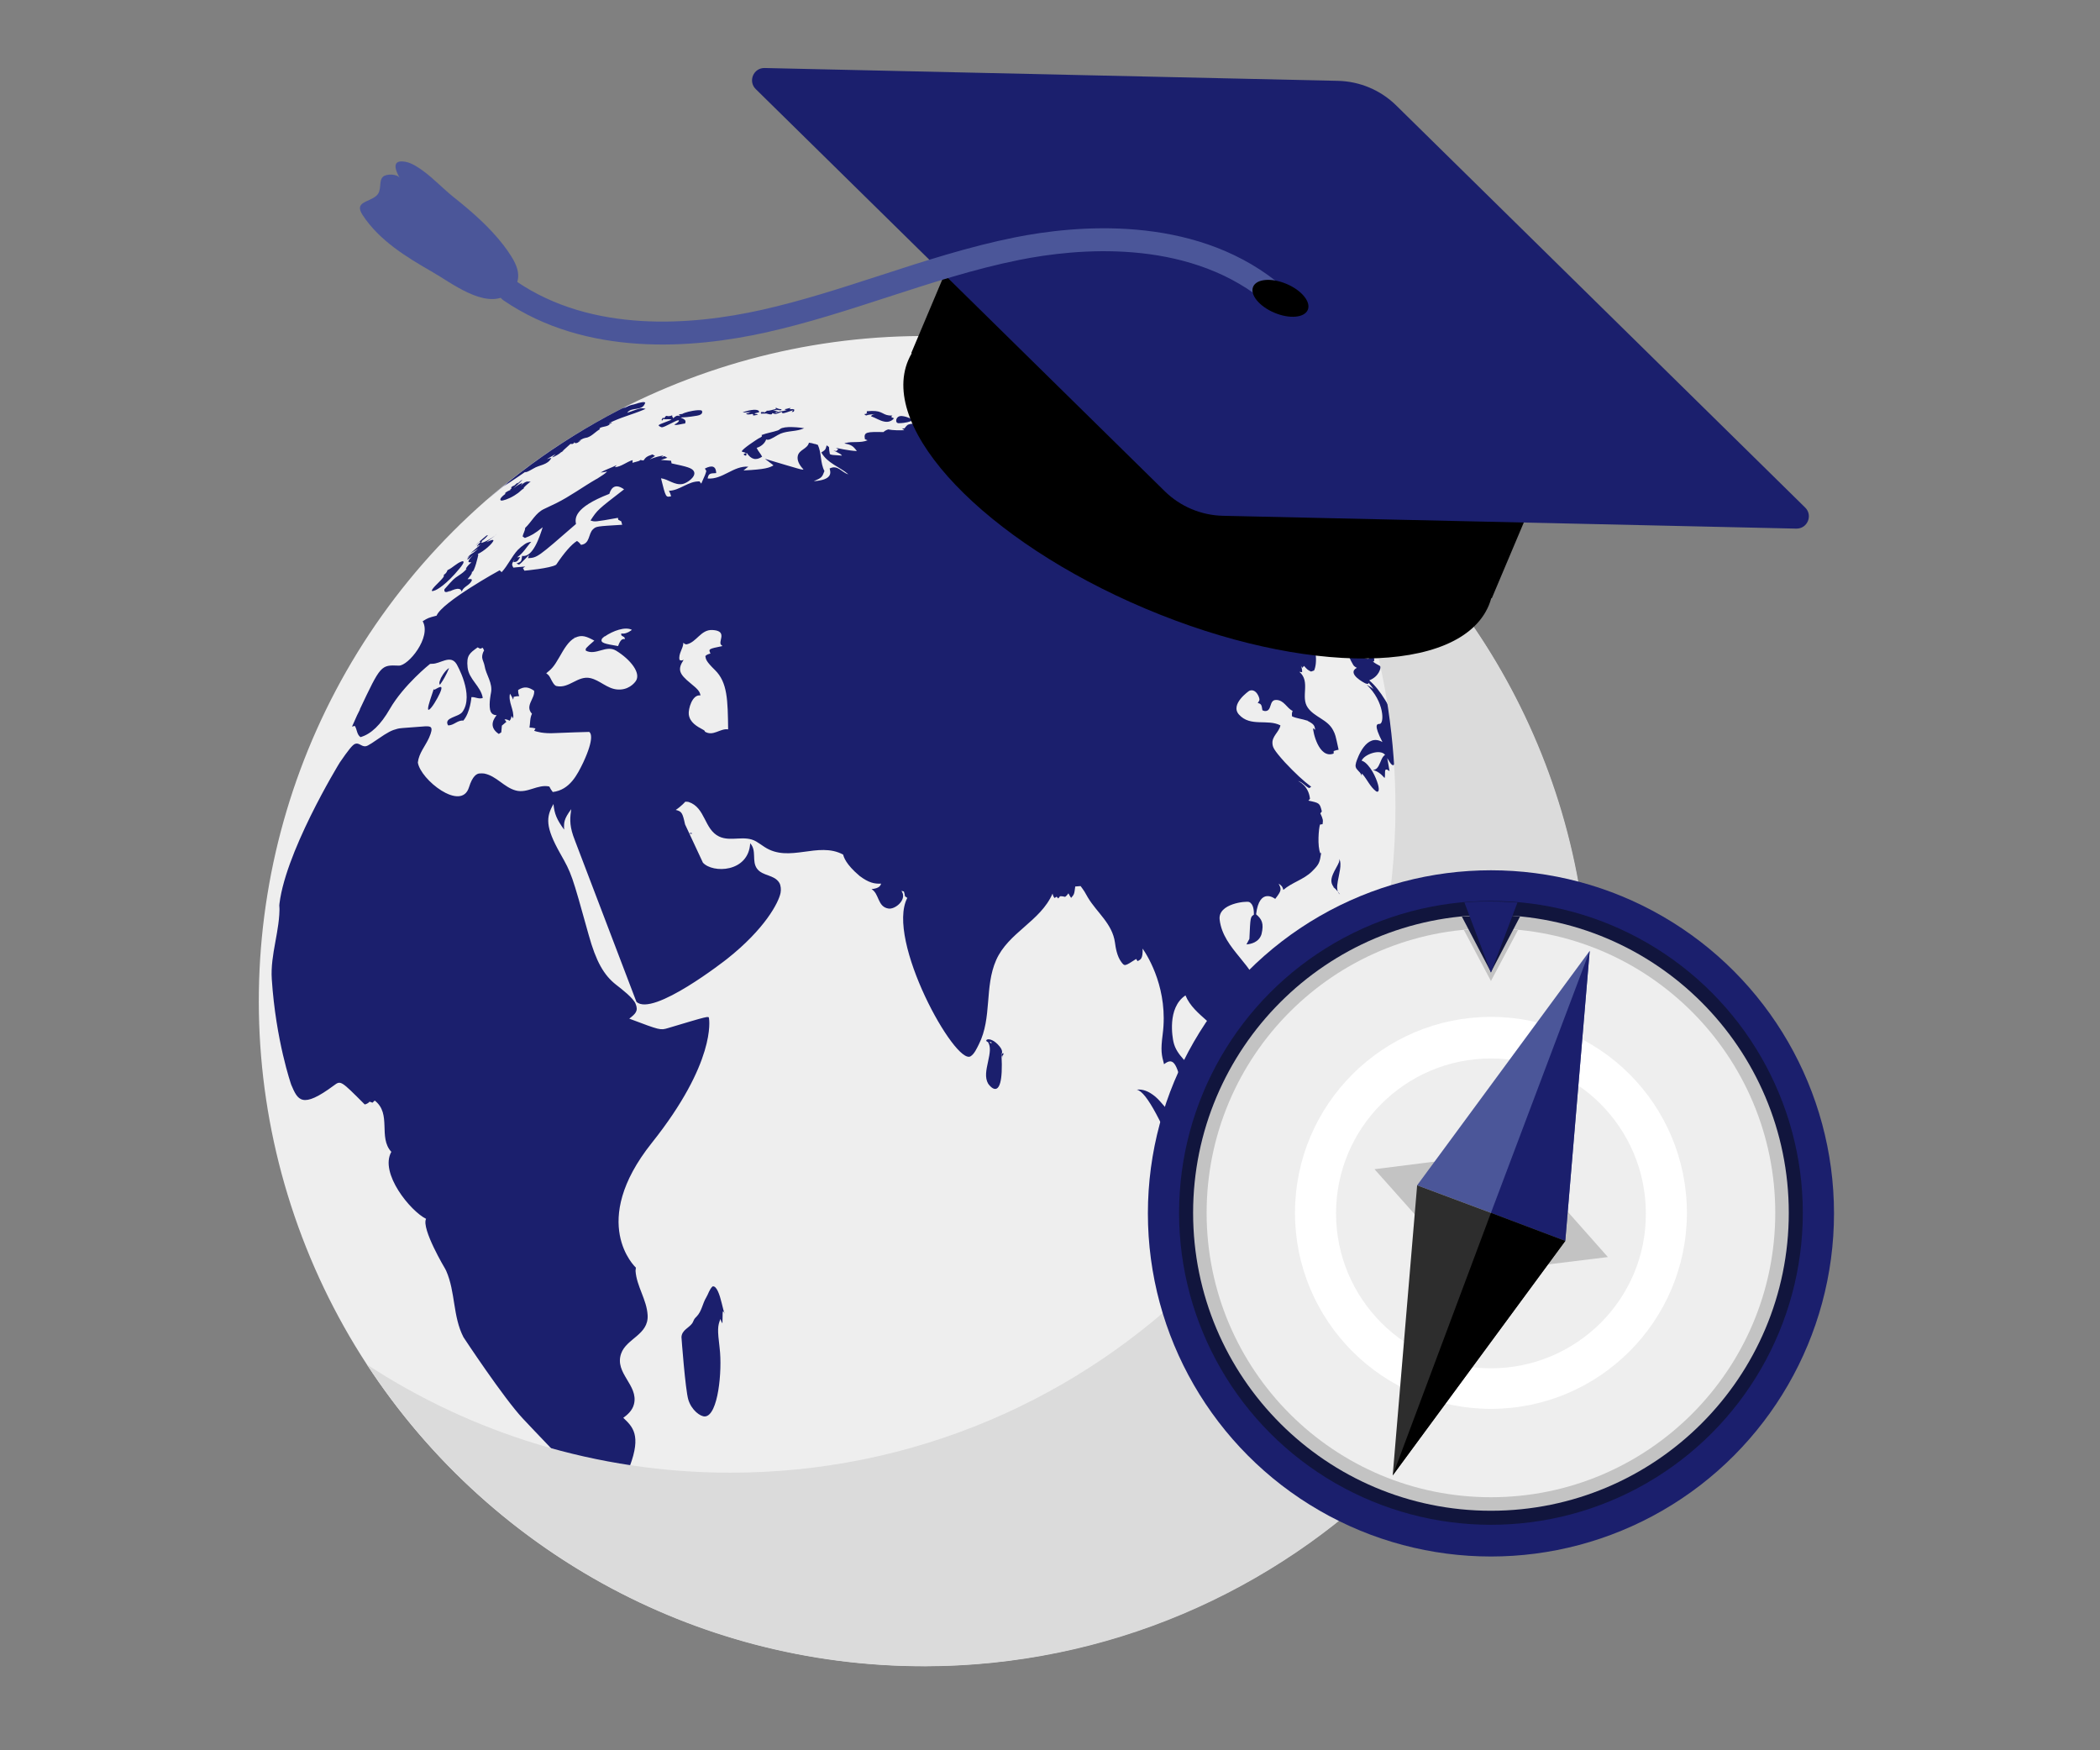 <?xml version="1.0" encoding="utf-8"?>
<!-- Generator: Adobe Illustrator 28.2.0, SVG Export Plug-In . SVG Version: 6.00 Build 0)  -->
<svg version="1.1" id="Layer_1" xmlns="http://www.w3.org/2000/svg" xmlns:xlink="http://www.w3.org/1999/xlink" x="0px" y="0px"
	 viewBox="0 0 300 250" style="enable-background:new 0 0 300 250;" xml:space="preserve">
<rect x="0" y="0" width="300" height="250" fill="#808080" stroke="none"/>
<style type="text/css">
	.st0{fill:#EEEEEE;}
	.st1{fill:#1B1F6D;}
	.st2{fill:#DBDBDB;}
	.st3{fill:#11153D;}
	.st4{fill:#C3C3C3;}
	.st5{fill:#FFFFFF;}
	.st6{fill:#4B5699;}
	.st7{fill:#2D2D2D;}
</style>
<ellipse transform="matrix(0.16 -0.987 0.987 0.16 -30.298 250.39)" class="st0" cx="132" cy="143" rx="94.999" ry="95"/>
<path class="st1" d="M191.818,92.303c0.968,0.525,1.884,1.144,2.894,1.589c1.089,0.48,0.928,0.021,0.841-0.225
	c0.075,0.102,0.151,0.204,0.225,0.307c0.027-0.179,0.048-0.321,0.347-0.406l-0.021-0.054c-0.107-0.629-0.107-0.629,0.335-1.146
	c-0.07,0.404,0.066,0.813-0.031,1.216c-0.056,0.011-0.129,0.033-0.183,0.053c-0.005-0.002-0.012-0.005-0.018-0.007
	c0.14,0.586,0.125,0.645,0.073,0.838c-0.05,0.008-0.123-0.006-0.167-0.031c-0.006-0.005-0.012-0.011-0.017-0.016
	c0.297,0.388,0.79,0.49,1.148,0.789c-0.021,0.229-0.204,1.403-1.641,1.97c1.69,1.42,2.932,3.831,4.65,7.167
	c-0.123-0.255-0.123-0.255-0.143-0.358c0.016,0.018,1.585,2.24,1.574,3.442c-0.019,0.017-0.044,0.04-0.062,0.057
	c-0.515-0.298-0.446-0.957-0.828-1.338c-0.018,0.028-0.044,0.064-0.063,0.091c0.048,0.198,0.172,0.368,0.196,0.574
	c-0.149-0.137-0.149-0.137-0.262-0.133c0.015,0.329,0.263,0.626,0.138,0.975c-0.171-0.04-0.579-0.374-0.369-0.645
	c-0.044-0.039-0.114-0.081-0.168-0.104c-0.089,0.118-0.153,0.203,0.097,0.808c-0.18-0.05-0.25-0.057-0.502-0.048
	c-0.003,0-0.007,0-0.01,0c-0.003,0-0.008,0-0.011,0c-0.004,0-0.007,0-0.011,0c-0.004,0-0.008,0-0.011,0c-0.003,0-0.007,0-0.011,0
	c-0.004,0-0.007,0-0.011,0c-0.003,0-0.007,0-0.011,0c-0.003,0-0.007,0-0.01,0c-0.289-0.005-0.333-0.019-0.518-0.093
	c0.032,0.166,0.13,0.671,0.011,1.335c-0.001,0.002-0.001,0.005-0.001,0.007c-0.167,0.755-0.572,0.181-0.705-0.007
	c-0.136-0.2-0.21-0.325-0.39-0.626c0.039,0.208,0.078,0.417,0.117,0.626c0.008,0.046,0.02,0.107,0.028,0.154
	c0.065,0.359,0.127,0.72,0.186,1.08c-0.34-0.252-0.495-0.293-0.59-0.161c-0.061,0.084-0.058,0.341-0.058,0.464
	c0.003,0.417-0.008,0.501-0.057,0.68c-0.55-0.641-1.037-0.976-1.679-1.155c0.532-0.03,0.754-0.352,1.051-1.062
	c0.263-0.638,0.37-0.869,0.694-1.099c-0.736-0.906-3.017-0.025-3.346,0.836c0.214,0.073,0.27,0.103,0.494,0.263
	c1.107,0.914,1.771,2.718,1.905,3.4c0.184,0.942-0.229,0.799-0.341,0.713c-0.857-0.657-1.259-1.673-1.945-2.466
	c-0.04-0.047-0.04-0.047-0.069-0.048c-0.022,0.04-0.03,0.055-0.046,0.284c-0.1-0.273-0.157-0.371-0.491-0.71
	c-0.391-0.397-0.45-0.628-0.303-1.174c0.227-0.72,1.472-4.242,3.767-2.919c-1.328-2.575-0.749-2.586-0.404-2.592
	c0.689-0.013,0.699-3.189-1.852-5.602c0.319,0.224,0.696,0.36,0.982,0.634c-0.159-0.244-0.159-0.244-0.7-0.919
	c0.003,0.008,0.006,0.016-0.006,0.088c-0.077,0.078-0.133,0.133-0.486-0.002c-0.031-0.012-2.738-1.378-1.185-2.216
	c-0.18-0.071-0.41-0.225-0.513-0.389c-0.471-0.753-0.746-1.607-1.211-2.364C192.025,92.53,191.907,92.4,191.818,92.303z
	 M94.554,61.038c0.272-0.043,0.571-0.189,1.283-0.55c0.871-0.441,0.989-0.487,1.148-0.449c0.036,0.076-0.002,0.256-0.654,0.614
	c0.137,0.075,0.333,0.064,0.869-0.048c0.412-0.087,0.458-0.092,0.671-0.114c0.076-0.265,0.094-0.328-0.015-0.478
	c-0.154-0.209-0.417-0.241-0.615-0.379c0.381-0.016,1.091-0.045,2.348-0.26c0.999-0.169,0.682-0.709,0.675-0.714
	c-0.118-0.083-0.394-0.076-0.543-0.072c-1.016,0.067-1.944,0.363-2.215,0.506c-0.002,0.01-0.006,0.024-0.009,0.035
	c-0.142,0.018-0.287,0.009-0.425,0.05c-0.064,0.019-0.066,0.111-0.14,0.116c0.075,0.029,0.12,0.046,0.289,0.055
	c-0.064,0.025-0.128,0.052-0.191,0.081c-0.264-0.128-0.513-0.037-0.859,0.315c-0.018-0.153-0.248-0.273-0.115-0.443
	c-0.119,0.055-0.479,0.22-0.774,0.103c-0.038-0.015-0.096-0.002-0.133,0.013c-0.153,0.093-0.196,0.297-0.369,0.371
	c0.029-0.088,0.029-0.088,0.008-0.137c-0.128-0.004-0.309,0.289-0.26,0.363c0.077,0.116,0.138-0.002,0.224-0.165
	c0.386,0.115,0.797-0.064,1.179,0.1c-1.768,0.68-1.768,0.68-1.844,0.805C94.143,60.925,94.55,61.038,94.554,61.038z M71.926,69.496
	c0.565-0.352,3.137-2.113,3.16-2.129c-0.026,0.027-0.061,0.062-0.087,0.09c0.285-0.041,0.353-0.05,1.212-0.537h0.001
	c0.835-0.531,2.019-0.47,2.557-1.506c-0.231,0.016-0.439,0.118-0.659,0.176c0.424-0.246,0.841-0.503,1.274-0.732
	c-0.165,0.17-0.352,0.315-0.526,0.473c0.339-0.046,1.189-0.603,1.257-0.684c-0.081,0.034-0.185,0.086-0.261,0.131
	c0.257-0.154,0.524-0.294,0.771-0.465c-0.079,0.044-0.184,0.1-0.264,0.14c0.018-0.043,0.018-0.043,1.138-1.053
	c0.124,0.029,0.416,0.097,0.568-0.25c0.011,0.037,0.025,0.084,0.035,0.121c0.406,0.127,0.612-0.256,0.926-0.363
	c-0.177,0.011-0.177,0.011-0.458,0.157c0.719-0.453,0.753-0.459,1.33-0.573c0.732-0.24,1.199-0.888,1.872-1.221
	c-0.038,0.008-0.086,0.018-0.124,0.026c0.004-0.043,0.01-0.1,0.014-0.142c0.447-0.27,1.032-0.171,1.442-0.54
	c-0.036-0.002-0.084-0.005-0.121-0.008c0.15-0.084,0.329-0.117,0.456-0.243c-0.103-0.001-0.103-0.001-0.495,0.115
	c1.568-0.825,3.296-1.237,4.92-1.919c0.109-0.046,0.254-0.111,0.364-0.159c-0.611-0.163-0.611-0.163-2.629,0.562
	c0.611-0.93,2.213-0.123,2.583-1.475c-0.087-0.029-0.209-0.062-0.301-0.058c-0.446,0.057-1.037,0.226-1.292,0.327
	c-0.032,0.015-0.063,0.032-0.096,0.047l0.049-0.02l-0.019,0.008l-0.072,0.032c-0.008,0.004-0.016,0.008-0.023,0.012l0.021-0.012
	l0.004-0.004l0.01-0.004c0.035-0.018,0.081-0.042,0.116-0.06c-0.696,0.165-0.696,0.165-1.436,0.566
	c0.116-0.101,0.116-0.101,0.393-0.27c-0.189,0.072-0.362,0.177-0.547,0.255c0.035-0.02,0.081-0.046,0.116-0.067
	c-0.091,0.041-0.213,0.097-0.305,0.141c0.093-0.05,0.218-0.116,0.311-0.164c-0.221,0.106-0.494,0.246-0.766,0.387
	c-4.357,2.258-8.518,4.844-12.448,7.725c-2.214,1.623-4.351,3.343-6.413,5.148c0.931-0.799,2.689-2.279,3.218-2.613
	C72.461,69.097,72.184,69.284,71.926,69.496z M191.893,91.271c-0.27-0.411-0.522-0.684-1.777-1.815
	c-1.128-1.017-1.344-1.246-1.442-1.529c0.011-0.024,0.027-0.056,0.038-0.08c0.167-0.035,0.259-0.054,0.871,0.143
	c-0.162-0.454-0.312-0.772-1.04-1.363c-1.09-0.885-2.47-1.271-3.594-2.098c-1.156-0.851-2.028-2.015-3.173-2.879
	c-0.372-0.28-0.915-0.612-1.394-0.599c-0.124,0.013-0.154,0.021-0.271,0.061c0.349,0.412,0.905,0.571,1.235,1.007
	c0.001,0.002,0.002,0.004,0.004,0.006c1.746,1.116,5.587,5.154,7.432,7.095c1.602,1.684,2,2.079,2.362,2.35
	c-0.31-0.404-0.466-0.664-0.67-1.109c0.129,0.034,0.129,0.034,0.551,0.326C191.439,91.074,191.797,91.322,191.893,91.271z
	 M106.242,64.897c0.024,0.062,0.046,0.116,0.292,0.191c0.046-0.044,0.106-0.104,0.14-0.158c-0.022-0.037-0.059-0.082-0.089-0.113
	c0.017-0.045,0.062-0.096,0.095-0.131c0.616,0.95,1.335,1.127,2.196,0.542c-0.219-0.446-0.589-0.799-0.783-1.261
	c0.62-0.164,1.19-0.668,1.355-1.199c0.332,0.155,0.728-0.078,1.682-0.64c1.024-0.603,2.228-0.456,3.315-0.795
	c0.134-0.042,0.305-0.118,0.436-0.168c-0.746-0.122-1.492-0.177-2.219-0.164c-0.428,0.025-0.622,0.044-0.958,0.143
	c-0.222,0.065-0.371,0.258-0.587,0.333c-0.765,0.261-1.573,0.369-2.328,0.663c0.13,0.182,0.069,0.248-0.462,0.508
	c-0.024,0.012-2.396,1.519-2.357,1.845c0.188,0.11,0.426,0.086,0.604,0.224C106.336,64.791,106.293,64.805,106.242,64.897z
	 M191.505,107.265c0.011,0.017,0.025,0.032,0.038,0.047c-0.013-0.017-0.024-0.036-0.04-0.05
	C191.503,107.263,191.505,107.264,191.505,107.265z M65.518,82.211c-0.706,0.47-0.706,0.47-2.019,1.946
	c-0.004,0.004-0.122,0.409,0.229,0.413c0.234,0.003,0.54-0.185,0.671-0.266c-0.141,0.112-0.214,0.167-0.316,0.239
	c1.484-0.746,1.783-0.403,1.878-0.021c0.189-0.638,0.849-0.823,1.228-1.279c0.489-0.589,0.044-0.546-0.194-0.523
	c-0.133,0.013-0.137,0.012-0.198,0c0.28-0.329,0.704-0.825,0.611-1.038c0.36,0.133,0.933-2.426,0.919-2.46
	c-0.014-0.033-0.055-0.063-0.079-0.09c0.833-0.353,2.198-1.541,2.247-1.956c-0.111-0.125-0.285-0.048-1.019,0.277
	c1.206-0.901,1.206-0.901,1.516-1.217c-0.095,0.089-0.221,0.208-0.316,0.297c-1.046,0.784-1.763,0.984-1.957,1.027
	c0.049-0.093,0.116-0.177,0.152-0.277c-0.013-0.002-0.031-0.005-0.044-0.007c0.391-0.287,0.663-0.545,0.882-0.837
	c-0.17,0.002-0.278,0.097-0.634,0.409c-0.527,0.446-0.527,0.446-0.533,0.476c-0.335,0.275-0.55,0.561-0.59,0.615
	c0.203-0.192,0.389-0.403,0.585-0.602c-0.002,0.014-0.005,0.033-0.007,0.047c0.01,0.009,0.024,0.021,0.035,0.03
	c0.057-0.012,0.057-0.012,0.128-0.05c-0.374,0.354-0.57,0.682-0.571,0.684c0.103,0.037,0.142-0.036,0.218-0.181
	c0.004,0.013,0.009,0.031,0.013,0.044c0.067,0.006,0.107,0.003,0.345-0.161c-0.011,0.009-1.41,1.195-1.491,1.275
	c0.005-0.002,0.817-0.455,1.102-0.689c-0.203,0.213-0.203,0.213-0.81,0.716c0.045-0.041,0.105-0.097,0.151-0.138
	c-0.557,0.374-0.557,0.374-0.915,0.768c0.161-0.111,0.261-0.187,0.428-0.326c-0.091,0.092-0.333,0.338-0.428,0.574
	c0.052,0,0.162,0,0.863-0.673c-0.56,0.617-0.661,0.745-0.68,0.978c0.08,0.082,0.081,0.083,0.431,0.094
	c-0.299,0.219-0.705,0.661-0.8,0.924c0.01,0.011,0.023,0.024,0.034,0.035c0.027-0.005,0.063-0.017,0.088-0.027
	C66.252,81.697,66.09,81.83,65.518,82.211z M196.725,90.407c0.004-0.062-0.061-0.234-0.188-0.499
	c-0.005-0.01-0.011-0.024-0.016-0.034c-0.002,0.01-0.005,0.024-0.006,0.034c-0.011,0.068-0.029,0.194,0.014,0.331
	c-0.022-0.012-0.052-0.027-0.073-0.038C196.527,90.285,196.719,90.51,196.725,90.407z M75.812,68.773
	c-0.214,0.063-0.439-0.043-0.65,0.045c-0.285,0.118-0.461,0.251-0.818,0.567c0.191-0.195,0.259-0.277,0.266-0.35
	c-0.114-0.062-0.593,0.208-1.251,0.707c1.064-0.945,1.181-1.107,1.258-1.215c-0.01,0.002-0.024,0.004-0.035,0.006
	c-0.161,0.113-0.388,0.302-0.675,0.559c0.058-0.077,0.062-0.09,0.075-0.13c-0.042-0.009-0.083-0.018-0.601,0.457
	c0.008-0.014,0.018-0.033,0.022-0.048c-0.037-0.005-0.062-0.009-0.403,0.242c0.015-0.004,0.037-0.002,0.052,0.002
	c0.012,0.049-0.011,0.098-0.005,0.147c0.008,0.005,0.02,0.011,0.028,0.016c-0.047,0.033-0.109,0.076-0.156,0.108
	c-0.026,0.048-0.027,0.053-0.028,0.084c0.007,0.005,0.017,0.013,0.023,0.019c-0.008,0.003-0.783,0.302-0.77,0.516
	c0.036,0.014,0.041,0.015,0.111-0.01c-1.185,0.865-0.669,0.997-0.664,0.998c0.216,0.05,1.06-0.204,1.888-0.717
	c0.166-0.103,0.383-0.246,0.539-0.362c0.28-0.207,0.502-0.489,0.821-0.646c-0.013-0.008-0.031-0.018-0.044-0.025
	C74.828,69.659,74.887,69.505,75.812,68.773z M191.582,107.362c0-0.001-0.001-0.002-0.002-0.003
	c-0.014-0.016-0.025-0.031-0.038-0.047C191.555,107.33,191.57,107.345,191.582,107.362z M69.011,71.885l-0.014,0.012l-0.064,0.057
	c0.182-0.161,0.367-0.317,0.55-0.477C69.279,71.652,69.114,71.795,69.011,71.885z M123.798,59.343
	c-0.003-0.006-0.007-0.014-0.01-0.019c0.354-0.104,0.663-0.139,1.264-0.182c-0.439,0.05-0.534,0.163-0.621,0.316
	c0.656,0.218,1.232,0.638,1.924,0.765c0.595,0.109,0.937-0.117,1.083-0.213c0.037-0.026,0.146-0.105,0.269-0.252
	c0.002-0.003,0.006-0.007,0.008-0.01c-0.032-0.026-0.032-0.026-0.214-0.089c-0.234-0.087-0.206-0.154-0.009-0.299
	c-0.723,0.016-1.017-0.137-1.388-0.332c-0.438-0.228-0.782-0.335-1.559-0.33c-0.282,0.006-0.45,0.017-0.721,0.041
	c0.04,0.19,0.05,0.387-0.322,0.323c0.273,0.061,0.436,0.084,0.697,0.106c-0.299-0.001-0.478-0.008-0.737-0.029
	C123.516,59.2,123.656,59.362,123.798,59.343z M147.801,61.914c-0.053,0.021-0.053,0.021-0.097,0.015
	c0.233,0.033,0.471,0.012,0.705,0.041c0.81,0.103,1.588,0.368,2.402,0.447c0.529,0.051,0.9-0.008,0.98-0.09
	c-0.082-0.189-1.445-0.402-1.459-0.403c-0.003,0-0.006,0-0.009,0c0.001,0.002,0.001,0.003,0.003,0.004c-0.003,0-0.003,0-0.004,0
	h-0.001c-0.341-0.026-0.669-0.13-1.007-0.173c-0.616,0.033-1.102-0.45-1.714-0.434c-0.177,0.015-0.195,0.066-0.214,0.122
	C147.487,61.632,147.714,61.711,147.801,61.914z M128.377,60.447c0.001,0,0.002,0,0.003,0c0.001,0,0.002,0,0.003,0
	c0.001,0,0.002,0,0.002,0c0.002,0,0.003,0,0.004,0c0,0,0.001,0,0.002,0c0.001,0,0.002,0,0.002,0c0,0,0.001,0,0.003,0
	c0,0,0.001,0,0.001,0c0.984-0.011,1.616-0.234,1.906-0.367c0.035-0.017,0.083-0.041,0.118-0.058
	c-0.345-0.314-1.205-0.612-1.735-0.602c-0.676,0.039-0.771,0.77-0.552,0.942C128.24,60.445,128.34,60.447,128.377,60.447z
	 M154.821,62.258c0.008-0.017,0.015-0.041,0.021-0.058c-0.701-0.438-1.284-0.61-2.013-0.591c-0.312,0.024-0.519,0.059-0.853,0.192
	c0.087-0.022,0.305,0.051,0.715,0.193C153.459,62.261,154.619,62.663,154.821,62.258z M195.176,87.187
	c0.008-0.012-0.003-0.045-0.031-0.094c-0.074-0.132-0.295-0.406-0.414-0.449c0,0.002,0,0.004,0,0.006
	c0.015,0.071,0.155,0.272,0.248,0.385C195.029,87.095,195.147,87.229,195.176,87.187z M195.973,88.719
	c0.004-0.004,0.009-0.014,0.003-0.028c-0.014-0.037-0.087-0.075-0.152-0.093v0.018C195.839,88.753,195.951,88.748,195.973,88.719z
	 M196.658,91.203c-0.005-0.012-0.013-0.027-0.019-0.039c-0.057-0.016-0.057-0.016-0.091-0.013c-0.083,0.028-0.112,0.131-0.085,0.306
	c-0.007-0.021-0.015-0.043-0.026-0.063c-0.004,0.024-0.007,0.044,0.248,0.569C196.796,91.888,196.916,91.729,196.658,91.203z
	 M196.219,89.189c0.026,0.009,0.041-0.009,0.043-0.054c0.001-0.003,0.001-0.006,0.001-0.008c-0.061-0.064-0.136-0.137-0.169-0.132
	C196.06,89.013,196.16,89.169,196.219,89.189z M109.481,59.066c0.038,0.025,0.487,0.117,0.491,0.117
	c0.142,0.016,0.279-0.013,0.331-0.024c0.009-0.058,0.006-0.073-0.048-0.114c0.037-0.009,0.086-0.021,0.123-0.03
	c0.426,0.172,0.426,0.172,1.288-0.197c0.1,0.296,0.1,0.296,1.624-0.225c-0.019,0.033-0.043,0.075-0.062,0.108
	c-0.104,0.098-0.108,0.108-0.123,0.144c0.032,0.009,0.125-0.006,0.278-0.048l0.047-0.096l0.013-0.025
	c0.034-0.121,0.03-0.134,0.017-0.176c-0.183-0.081-0.232-0.089-0.686-0.045c0.062-0.055,0.146-0.127,0.21-0.182
	c-0.301-0.005-0.572,0.149-0.869,0.165c0.001,0.014,0.024,0.137,0.306,0.121c-0.174,0.062-0.357,0.093-0.533,0.147h-0.001
	c-0.001,0-0.001,0-0.001,0h-0.001c0,0-0.001,0-0.001,0c0,0-0.001,0-0.001,0h0c-0.001,0-0.001,0-0.001,0c-0.001,0-0.001,0-0.001,0
	c-0.103,0.008-0.259,0.019-0.918,0.176c0.007,0.022,0.017,0.053,0.025,0.076c-0.113-0.019-0.202-0.024-0.329-0.021
	c0.201-0.063,0.318-0.106,0.484-0.176c-0.243-0.065-0.417-0.091-0.718-0.104c0.15-0.019,0.388-0.078,0.531-0.132
	c0.194,0.049,0.646,0.164,0.696-0.026c-0.011-0.018-0.03-0.041-0.05-0.046c-0.127-0.037-0.265-0.01-0.389-0.066
	c-0.327-0.147-0.366-0.14-0.408-0.133c-0.017,0.034-0.017,0.034,0.035,0.167c-0.43,0.077-0.839,0.269-1.288,0.24l-0.088,0.045
	c0.022,0.057,0.021,0.061,0.013,0.096c-0.028,0.018-0.048,0.03-0.18-0.025c-0.001,0.046,0,0.05,0.019,0.117
	c-0.009,0.001-0.023,0.003-0.033,0.004c-0.137-0.032-0.295-0.061-0.586-0.038c-0.006,0.077-0.006,0.133,0.01,0.223
	C109.451,59.056,109.451,59.056,109.481,59.066z M195.459,87.699c-0.03-0.053-0.066-0.089-0.086-0.108c0,0,0,0-0.001,0
	c-0.001,0-0.001,0-0.001,0h-0.001c-0.001,0-0.001,0-0.002,0c0,0-0.001,0-0.002,0c0,0,0,0-0.001,0h-0.001c-0.001,0-0.001,0-0.002,0
	c-0.038,0.004-0.003,0.098,0.116,0.313C195.511,87.858,195.504,87.78,195.459,87.699z M106.304,58.932
	c0.196-0.028,0.562-0.08,0.97-0.046c-0.254,0.044-0.254,0.044-0.28,0.062c0,0.011,0.009,0.023,0.016,0.031
	c-0.181,0.041-0.284,0.055-0.422,0.059c0.088,0.2,0.353,0.215,1.012,0.059c-0.046,0.018-0.108,0.041-0.154,0.059
	c0.064,0.023,0.122,0.022,0.188,0.013c-0.058,0.07-0.165,0.198,0.113,0.169c0.158-0.016,0.413-0.091,0.496-0.116
	c0.015-0.004,0.035-0.01,0.05-0.015c-0.193-0.085-0.373-0.099-0.622-0.047c0.095-0.024,0.154-0.048,0.248-0.106
	c-0.025-0.005-0.058-0.012-0.083-0.017c0.206-0.053,0.411-0.11,0.617-0.16c-0.011-0.135-0.03-0.361-0.736-0.348
	c-0.504,0.028-1.049,0.153-1.62,0.373c0.105,0.022,0.161,0.031,0.211,0.026C106.308,58.929,106.306,58.931,106.304,58.932z
	 M187.649,218.805c-0.316,0.173-0.624,0.36-0.94,0.53c0.946-0.654,0.946-0.654,0.983-0.76c-0.076,0.019-0.179,0.044-0.255,0.064
	c-1.701,0.938-3.245,2.144-5.033,2.932c-2.522,1.112-2.522,1.112-3.196,1.492c-1.364,0.77-1.501,0.956-1.524,1.081
	c0.622,0.244,7.609-3.717,9.473-4.996C187.305,219.046,187.501,218.908,187.649,218.805z M186.754,219.495
	c0.45-0.031,4.391-2.681,5.721-3.787c0.02-0.016,0.044-0.038,0.064-0.055c-0.3,0.097-0.485,0.374-0.77,0.495
	c0.093-0.135,0.093-0.135,1.743-1.564c-0.254,0.196-0.512,0.386-0.759,0.59c0.118-0.107,0.232-0.218,0.349-0.326
	C191.484,216.227,186.807,219.46,186.754,219.495z M195.6,212.484c-0.783,0.651-1.493,1.383-2.255,2.058
	c0.1-0.057,0.183-0.139,0.277-0.203c-0.019,0.03-0.062,0.074-0.1,0.114c0.755-0.708,1.503-1.425,2.28-2.109
	C195.742,212.387,195.661,212.442,195.6,212.484z M183.409,70.045c-0.006-0.004-0.013-0.007-0.02-0.012
	C183.395,70.038,183.401,70.041,183.409,70.045C183.408,70.045,183.408,70.045,183.409,70.045z M183.37,70.022
	c0.007,0.003,0.013,0.007,0.02,0.011C183.383,70.03,183.377,70.026,183.37,70.022L183.37,70.022z M62.163,84.318
	c0.237-0.098,1.519-0.711,3.515-3.149c0.205-0.25,0.829-1.014,0.402-1c-0.027,0-0.062,0.008-0.089,0.012
	c-0.784,0.254-1.313,0.928-2.057,1.249c-0.135,0.352-0.258,0.506-0.552,0.689c0.145,0.169-0.124,0.484-0.823,1.175
	C62.188,83.661,61.059,84.774,62.163,84.318z M180.807,213.631c0.003-0.003,0.009-0.007,0.012-0.01
	c-0.016,0.014-0.037,0.032-0.052,0.045C180.778,213.655,180.794,213.642,180.807,213.631z M200.335,201.79
	c0.049-0.06,0.098-0.121,0.146-0.182l-0.005,0.005C200.429,201.672,200.382,201.731,200.335,201.79z M193.522,214.454
	c-0.14,0.132-0.28,0.264-0.421,0.395C193.289,214.688,193.43,214.556,193.522,214.454z M179.175,218.923
	c-0.227-0.005-0.453-0.04-0.68-0.037c-0.231,0.01-0.713,0.031-1.531,0.556c-0.944,0.605-1.721,1.419-2.607,2.098
	c1.069-0.188,1.198-0.274,2.432-1.099c1.172-0.785,2.099-1.404,2.32-1.497C179.129,218.936,179.156,218.929,179.175,218.923z
	 M98.501,119.067c0.281,0.045,0.351,0.017,0.367-0.003c0.031-0.04-0.084-0.097-0.194-0.095
	C98.568,118.976,98.527,119.022,98.501,119.067z M75.623,103.933c0.004-0.001,0.007-0.003,0.008-0.007l0-0.001L75.623,103.933
	L75.623,103.933z M61.959,98.349l-0.003,0.035c-0.026,0.143-0.076,0.298-0.245,0.796c-0.311,0.918-0.833,2.454-0.389,2.17
	c0.399-0.255,1.136-1.516,1.493-2.289c0.441-0.957,0.18-0.945,0.094-0.941c-0.052,0.007-0.218,0.047-0.626,0.279
	C61.971,98.576,61.97,98.559,61.959,98.349z M51.42,101.323c0.01-0.011,0.019-0.024,0.026-0.038l0,0
	C51.438,101.298,51.426,101.309,51.42,101.323z M62.846,97.819c0.139-0.195,0.564-0.789,1.003-1.703
	c0.153-0.318,0.262-0.582,0.303-0.681c-0.028,0.013-0.066,0.031-0.094,0.044c-0.578,0.403-1.149,1.462-1.127,1.535h0l0,0
	c0,0,0,0,0,0C62.738,97.434,62.718,97.622,62.846,97.819z M193.015,147.06c0.048-0.695-0.197-1.118-0.343-1.37
	c-0.018,0.035-0.041,0.081-0.06,0.115c-0.169,0.383-0.439,1.047-0.344,1.19c0.056-0.023,0.09-0.036,0.272-0.282
	c-0.797,1.347-1.669,2.726-1.752,2.842c0-0.001,0-0.001,0-0.001l-0.109,0.165c-0.275,0.45-0.418,0.745-0.609,1.261
	C191.231,150.369,192.902,148.667,193.015,147.06z M198.379,162.595c0.048-0.172,0.029-0.418,0.006-0.596
	c-0.156,0.034-0.362,0.079-0.518,0.112c-1.371,0.276-2.774,0.357-4.137,0.688c-0.378,0.091-0.658,0.265-0.831,0.515
	c-0.105,0.153-0.172,0.303-0.225,0.423c-0.3,0.679-0.424,1.413-0.658,2.112c-0.445,1.332-1.482,2.364-1.882,3.719
	c-0.401,1.361-0.078,2.775-0.303,4.149c0.458-0.148,0.802-0.153,1.186-0.017c0.006-0.038,0.755-3.772,1.378-4.383
	c0.281,0.4,0.324,0.461,0.17,1.699c-0.216,1.737,0.717,1.409,0.906,1.325c-0.076,0.18-0.307,0.729-0.235,1.385
	c0.031,0.018,0.073,0.043,0.104,0.061c0.548-0.261,1.019-1.668,1-2.195c-0.215,0.069-0.339,0.143-0.53,0.314
	c0.227-1.424-0.392-2.761-0.431-4.158c0.881,1.118,1.379-1.525,2.432-1.792c0.001,0,0.001,0,0.001,0
	c-1.146-0.212-2.313,0.457-3.453-0.082c-0.452-0.214-0.258-0.572,0.667-1.236c1.007-0.724,1.636-0.645,2.887-0.488
	c1.092,0.138,1.174,0.057,1.631-0.388c-0.051,0.073-0.125,0.167-0.18,0.237C198.294,162.904,198.294,162.904,198.379,162.595z
	 M200.416,169.437c-0.509,0.028-1.245,0.313-0.639,0.842c0.083,0.072,0.181,0.134,0.248,0.176c-0.035,0.026-0.037,0.029-0.048,0.049
	c0.003,0.002,0.008,0.006,0.013,0.008c0.015-0.007,0.027-0.012,0.05-0.048c0.88,0.483,1.779,0.525,2.047,0.096
	c0.189-0.304-0.074-0.578-0.119-0.606c0.009,0.109,0.111,0.229,0.161,0.326C201.644,169.458,200.617,169.434,200.416,169.437z
	 M195.47,144.799L195.47,144.799c-0.003-0.006-0.002-0.017-0.013-0.018C195.461,144.787,195.459,144.798,195.47,144.799z
	 M195.893,165.982c0,0,0.001,0.001,0.001,0.001c-0.03-0.024-0.05-0.027-0.068-0.027
	C195.849,165.963,195.871,165.972,195.893,165.982z M195.316,147.224c0.216,0.475,1.093-0.313,1.102-0.321
	c0.155-0.142,0.241-0.288,0.255-0.431c0.021-0.209-0.063-0.305-0.313-0.589c-0.547-0.621-0.675-0.811-0.776-0.978
	c-0.035,0.017-0.057-0.004-0.112-0.106c0,0.009,0.001,0.021,0.001,0.029c-0.004,0.099-0.016,0.185-0.069,0.537
	C195.315,145.939,195.169,146.9,195.316,147.224z M192.494,177.808l0.449,0.128c-0.01,0.023-0.024,0.053-0.034,0.076
	c-0.146,0.041-0.345,0.081-0.494,0.109c0.087,0.096,0.087,0.096,0.408,0.219l0.041-0.034c0.316-0.087,0.608-0.243,0.922-0.337
	c-0.021,0.045-0.047,0.106-0.067,0.152c0.118-0.025,0.286-0.042,0.384-0.111c0.119-0.086,0.13-0.248,0.24-0.339
	c0.02-0.017,0.052-0.027,0.075-0.039c-0.021-0.007-0.047-0.018-0.068-0.025c-0.003,0-0.008,0-0.012,0
	c-0.139-0.021-0.273,0.06-0.412,0.018c-0.305,0.029-0.451,0.057-0.626,0.118c-0.351-0.397-0.855-0.022-0.86-0.017
	c-0.894-0.26-2.306-0.152-3.038-0.017c-0.479,0.089-0.884,0.395-1.37,0.465c-0.357,0.051-0.692-0.086-1.04-0.119
	c0.085,0.123,0.135,0.179,0.292,0.237c-0.301,0.219-0.428,0.051-0.659-0.253c-0.55-0.01-0.771,0.082-0.917,0.143
	c-0.171-0.535-0.447-0.664-0.569-0.656c-0.496,0.159-0.164,0.585,0.338,1.229l0.032-0.017c0.813,0.223,1.622-0.151,2.435-0.012
	c-0.242-0.607,2.832-0.266,2.864-0.258c-0.015,0.023-0.035,0.054-0.05,0.077C191.344,178.315,191.884,177.977,192.494,177.808z
	 M177.273,176.953c0.01,0,0.02,0,0.029,0c-1.694-0.354-2.759-0.708-4.384-1.456c0.856-0.262,1.488-0.935,2.307-1.264
	c1.377-0.202,2.217,1.22,3.543,1.172c1.142-0.042,2.22-0.57,3.384-0.448c0.081,0.009,0.188,0.018,0.267,0.034
	c0.78,0.156,0.876,0.536,0.96,0.872c-0.439,0.301-0.935,0.545-1.583,0.29c0.333,0.534,0.393,0.631,1.428,0.79
	c1.581,0.243,1.409,0.857,1.319,1.039c-0.018,0.035-0.049,0.076-0.074,0.105c-0.199,0.224-1.233,0.634-1.231-0.389
	c-0.19,0.717-1.649,0.349-5.981-0.745C177.264,176.953,177.269,176.953,177.273,176.953z M181.751,176.122
	c0.001,0.001,0.001,0.004,0.001,0.005l0,0C181.752,176.125,181.752,176.123,181.751,176.122z M177.385,176.953
	c0.063-0.001,0.183-0.004,0.203-0.014c0,0,0.001-0.001,0.002-0.001c0-0.001,0-0.002,0-0.002c-0.017-0.016-0.28-0.036-0.299-0.022
	C177.296,176.92,177.302,176.925,177.385,176.953z M196.486,177.733c0.081-0.175-0.09-0.157-0.287-0.135
	c-2.444,0.569-3.981,2.653-4.367,3.408c0.145-0.046,0.483-0.154,1.575-0.748c-0.001,0.001-0.001,0.001-0.001,0.001
	C194.401,179.707,196.258,178.232,196.486,177.733z M186.616,170.681c0.011-0.005,0.924-0.291,0.175,0.624
	c0.221-0.249,0.487-0.612,0.638-0.909c0.432-0.853,0.323-1.851,0.731-2.71c0.499-1.048,1.449-1.795,1.917-2.864
	c0.328-0.748,0.301-1.075,0.257-1.616c0.6,0.753,0.856,0.318,0.939,0.096c0.205-0.551,0.141-1.653-1.325-3.775
	c0.2,0.131,0.2,0.131,0.331,0.185c0.011-0.047,0.011-0.047-0.461-0.819c0.2,0.018,0.836,0.02,0.661-0.662
	c0.016,0.024,0.038,0.056,0.055,0.08c0.025-0.011,0.059-0.026,0.084-0.037c-0.008-0.088-0.025-0.271-0.138-0.643
	c0.501,0.453,0.819-0.128,0.787-0.498c-0.009-0.111-0.069-0.251-0.115-0.352v-0.001l0.02-0.019c0.16-0.181,1.55-1.764,0.772-1.782
	c-0.274-0.006-0.776,0.224-1.018,0.335c0.197-0.132,0.197-0.132,0.262-0.246c-0.157-0.071-0.157-0.071-0.615-0.025
	c0.486-1.09-0.34-1.616-0.545-1.6c-0.154,0.051-0.18,0.083-0.286,0.214c-0.001-0.029-0.003-0.068-0.004-0.097
	c-0.015,0-1.471,0.081-2.046,3.719c-0.032-0.333-0.071-0.397-0.276-0.611c-0.271,0.532-0.395,0.871-0.527,1.45
	c-0.484-0.113-0.308-0.794-0.785-0.914c-0.554,1.534-3.056,3.632-3.401,3.095c-0.015-0.024-0.023-0.061-0.033-0.088
	c-0.338,0.798-0.459,1.325-0.497,2.167c-0.491-0.388-1.6-0.2-1.533-1.081c-0.863,0.853-1.221,1.206-1.088,2.964
	c0.004,0.058,0.782,5.763,1.753,5.824c0.298,0.019,0.571-0.457,0.703-0.686c0.169,0.966,2.259,1.068,2.87,0.748
	C184.555,171.492,185.985,170.968,186.616,170.681z M183.288,127.299c-0.025,0.035-0.046,0.072-0.071,0.107
	C183.248,127.373,183.264,127.346,183.288,127.299c0.001-0.001,0.002-0.002,0.002-0.003
	C183.29,127.297,183.289,127.298,183.288,127.299z M190.858,123.994c0.402-0.723,0.536-1.001,0.464-1.297
	c-0.01-0.021-0.024-0.047-0.034-0.068c0.075,0.133,0.178,0.314,0.199,0.723c0.028,0.529-0.106,1.185-0.225,1.765
	c-0.224,1.086-0.331,1.679-0.148,2.235c-0.307-0.38-0.307-0.38-0.61-0.606c0.014,0.008,0.033,0.02,0.047,0.027
	c-0.096-0.083-0.096-0.083-0.118-0.116c0.039,0.016,0.076,0.038,0.111,0.062C189.939,125.967,190.164,125.241,190.858,123.994z
	 M190.749,126.919l-0.162-0.157c0.001,0.006,0.001,0.013,0.002,0.019l0.12,0.101L190.749,126.919z M190.758,126.864l-0.056-0.046
	c-0.002,0-0.005,0-0.007,0L190.758,126.864z M191.419,127.738c0.003,0.003,0.009,0.006,0.013,0.009
	c-0.105-0.132-0.204-0.269-0.316-0.396c0.002,0.005,0.004,0.011,0.006,0.015C191.167,127.473,191.249,127.627,191.419,127.738z
	 M173.117,175.288c0.001-0.001,0.004-0.004,0.005-0.005c-0.06-0.074-0.099-0.11-0.119-0.111c-0.006,0.001-0.014,0.001-0.014,0.017
	C172.99,175.218,173.051,175.348,173.117,175.288z M162.385,155.64c0.001,0,0.003,0,0.004,0c-0.003,0-0.007,0-0.009,0
	C162.382,155.64,162.384,155.64,162.385,155.64z M173.763,162.574L173.763,162.574c0.002-0.001,0.003-0.001,0.005-0.001
	C173.766,162.574,173.764,162.574,173.763,162.574z M162.501,137.277c-0.058-0.092-0.135-0.214-0.192-0.305
	c-1.644,1.063-1.644,1.063-2.109,0.453c-0.655-0.858-0.834-2.168-0.92-2.797c-0.369-2.696-2.583-4.282-3.866-6.428
	c-0.151-0.252-0.335-0.6-0.488-0.851c-0.15-0.247-0.388-0.551-0.554-0.787c-0.229,0.023-0.536,0.048-0.766,0.06
	c-0.144,1.117-0.144,1.117-0.589,1.627c-0.132-0.184-0.283-0.448-0.383-0.651c-0.109,0.177-0.302,0.388-0.475,0.504
	c-0.211-0.063-0.509-0.102-0.729-0.086c-0.074,0.094-0.172,0.219-0.246,0.314c-0.073-0.075-0.17-0.174-0.243-0.248
	c-0.087,0.055-0.203,0.13-0.29,0.186c-0.147-0.15-0.261-0.433-0.283-0.642c-1.728,3.985-6.313,5.548-8.063,9.514
	c-1.689,3.827-0.56,8.232-2.465,12.015c-0.283,0.56-0.649,1.397-1.187,1.721c-2.192,1.318-12.151-16.652-9.039-22.623
	c-0.099-0.07-0.231-0.164-0.331-0.234c-0.022-0.209-0.084-0.488-0.158-0.685c-0.103-0.028-0.24-0.066-0.343-0.094
	c0.061,0.129,0.166,0.292,0.201,0.43c0.279,1.102-1.186,2.233-2.051,2.103c-1.593-0.239-1.305-2.125-2.429-2.774
	c1.111-0.126,1.249-0.462,1.382-0.787c-0.962,0.049-1.775-0.114-3.083-1.096c-1.991-1.682-2.264-2.713-2.353-3.053
	c-3.596-1.924-7.687,1.25-11.243-1.093c-0.35-0.23-0.805-0.555-1.165-0.769c-1.673-0.992-3.627,0.094-5.323-0.723
	c-2.139-1.029-1.931-4.12-4.326-4.923c-0.141-0.047-0.344-0.034-0.492-0.048c-0.004,0.006-0.52,0.614-1.365,1.181
	c0.001,0,0.002,0,0.003,0c0.001,0,0.003,0,0.004,0c0.841,0.206,0.964,0.398,1.321,2.054l2.553,5.473
	c1.395,1.554,6.516,1.417,6.755-2.765c0.972,1.035,0.18,2.546,0.978,3.628c0.799,1.084,2.45,0.822,3.181,2.015
	c0.227,0.371,0.265,1.013,0.18,1.439c-0.278,1.391-2.235,5.152-7.646,9.434c-0.106,0.084-10.622,8.355-12.95,6.118l-8.71-22.849
	c-0.099-0.261-0.234-0.607-0.323-0.872c-0.565-1.67-0.432-2.651-0.277-3.787c-1.075,1.437-1.055,1.933-1.016,2.921
	c-1.052-1.442-1.393-2.262-1.518-3.657c-1.08,1.867-1.184,3.263,0.971,7.084c1.624,2.879,1.624,2.879,4.063,11.638
	c1.038,3.729,2.14,5.722,3.932,7.109c0.844,0.654,2.416,1.871,2.758,2.69c0.446,1.066-0.031,1.447-0.897,2.137
	c4.439,1.673,4.439,1.673,5.547,1.342c5.783-1.729,5.783-1.729,5.838-1.422c0.046,0.252,1.013,6.305-8.168,17.827
	c-9.089,11.405-2.35,17.759-2.273,17.812c-0.015,0.139-0.035,0.324-0.05,0.462c0.154,2.228,1.606,4.102,1.727,6.34
	c0.15,2.803-3.029,3.307-3.786,5.484c-0.977,2.806,2.489,4.474,1.843,7.195c-0.241,1.015-1.083,1.639-1.535,1.974
	c1.34,1.27,2.606,2.47,0.928,6.915c-1.626,4.308-5.391,3.227-5.427,3.211c-0.734-0.328-9.473-9.622-9.845-10.017
	c-2.735-2.911-8.45-11.559-8.48-11.616c-1.544-2.975-1.135-6.457-2.473-9.486l-0.139-0.274c-0.034-0.057-3.435-5.75-2.737-7.156
	c-2.221-1.093-6.678-6.523-4.961-9.566c-1.917-2.077,0.09-5.426-2.373-7.327c-0.095,0.091-0.221,0.213-0.316,0.305
	c-0.125-0.044-0.292-0.101-0.417-0.144c-0.151,0.186-0.459,0.361-0.697,0.395c-3.428-3.437-3.428-3.437-4.397-2.717
	c-4.598,3.413-5.162,2.096-6.097-0.086c-0.021-0.049-2.205-6.329-2.781-15.089c-0.236-3.575,1.204-6.975,1.095-10.537
	c-0.02,0.132-0.046,0.307-0.066,0.438c0.526-7.525,8.607-20.735,8.688-20.854c1.24-1.804,1.804-2.495,2.154-2.644
	c0.495-0.209,0.829,0.227,1.252,0.311c0.383,0.077,0.539,0.019,2.062-1.029c1.389-0.956,1.929-1.239,2.755-1.447
	c0.352-0.089,0.352-0.089,3.939-0.351c0.803-0.022,1.333-0.038,0.58,1.646c-0.525,1.173-1.441,2.17-1.593,3.512
	c0.351,2.456,6.212,7.078,7.304,3.552c0.505-1.631,1.121-1.978,1.548-1.982c0.184-0.002,0.431-0.023,0.61,0.01
	c1.771,0.333,2.839,1.98,4.548,2.429c1.665,0.438,3.114-0.936,4.771-0.571c0.118,0.251,0.315,0.569,0.492,0.784
	c2.444-0.296,3.505-2.473,4.356-4.222c1.629-3.507,1.064-4.226,0.852-4.362c-0.002-0.001-3.997,0.113-4.854,0.167
	c-1.709,0.108-2.686-0.217-3.007-0.324c0.055-0.103,0.129-0.24,0.186-0.343c-0.249-0.075-0.599-0.118-0.859-0.121
	c0.121-0.658,0.045-1.351,0.357-1.973c-1.062-1.138,0.45-2.168,0.307-3.287c-0.736-0.499-1.374-0.693-2.28-0.111
	c-0.022,0.265,0.041,0.632,0.153,0.874c-0.241,0.007-0.562,0.047-0.795,0.106c-0.021,0.122-0.046,0.284-0.066,0.405
	c-0.11-0.271-0.294-0.618-0.461-0.857c-0.287,1.233,0.638,2.312,0.453,3.532c-0.072-0.103-0.168-0.242-0.239-0.345
	c-0.003,0.223-0.122,0.529-0.277,0.688c-0.178-0.137-0.497-0.234-0.72-0.206c0.081,0.107,0.189,0.25,0.269,0.356
	c-0.186,0.169-0.444,0.383-0.643,0.536c-0.021,0.289-0.055,0.675-0.086,0.964c-0.107,0.068-0.249,0.16-0.356,0.229
	c-1.58-1.055-0.623-2.277-0.309-2.679c-0.257-0.017-0.794-0.054-0.94-0.81c-0.175-0.9,0.118-2.301,0.121-2.315
	c0.323-1.466-0.708-2.62-0.911-3.964c-0.054-0.351-0.298-0.781-0.334-1.134c-0.032-0.316,0.096-0.759,0.273-1.023
	c-0.056-0.115-0.129-0.269-0.186-0.384c-0.111,0.04-0.259,0.093-0.371,0.133c-0.11-0.057-0.256-0.134-0.367-0.19
	c-1.17,0.842-1.607,1.158-1.435,2.848c0.176,1.73,1.896,2.695,2.171,4.376c-0.554,0.212-1.063-0.155-1.604-0.12l-0.02,0.019
	c0.004,0.016-0.163,2.174-1.157,3.338c-0.827-0.1-1.369,0.72-2.179,0.676c-0.659-1.153,1.501-1.145,2.058-1.924
	c1.733-2.424-0.826-6.803-0.853-6.845c-0.876-1.388-2.321,0.008-3.481-0.024c-0.006,0-0.011,0-0.293,0.016
	c-0.024,0.007-3.782,3.025-5.745,6.431c-1.312,2.278-2.685,3.597-4.194,4.03c-0.547-0.396-0.48-1.104-0.815-1.608
	c-0.118,0.032-0.276,0.074-0.395,0.106c0.776-1.758,0.777-1.759,1.165-2.504l0,0l0,0c-0.025,0.032-0.059,0.074-0.084,0.106
	c3.033-6.418,3.033-6.418,5.599-6.314c1.346,0.054,4.711-4.06,3.414-6.34c0.771-0.476,0.808-0.49,1.987-0.798
	c0.767-1.93,8.935-6.454,9.008-6.479c0.085,0.08,0.199,0.188,0.284,0.27c0.898-0.966,1.416-2.207,2.307-3.178
	c0.148-0.147,0.355-0.335,0.513-0.471l0.042-0.02c0.692-0.574,0.978-0.615,1.372-0.671c-0.683,0.733-1.16,1.654-2.028,2.218
	c0.134-0.011,0.312-0.025,0.446-0.036c-0.436,0.673-0.436,0.673-0.981,0.721c0.054-0.128,0.127-0.3,0.182-0.428
	c-0.449,0.727-0.418,0.782-0.182,1.216c0.001,0,0.717-0.084,1.703-0.16c-0.099,0.067-0.23,0.157-0.329,0.223
	c0.062,0.112,0.146,0.261,0.209,0.373c0.037-0.002,3.749-0.339,4.536-0.853c1.172-1.747,2.172-2.888,2.97-3.392
	c0.208,0.116,0.443,0.353,0.572,0.554c1.328-0.153,1.019-1.602,1.738-2.239c0.459-0.406,0.459-0.406,4.152-0.629
	c-0.04-0.148-0.095-0.344-0.135-0.492c-0.127-0.066-0.295-0.154-0.422-0.221c-0.016-0.083-0.038-0.193-0.054-0.276
	c-3.303,0.587-3.303,0.587-3.915,0.375c0.998-1.519,0.998-1.519,4.797-4.447c-1.538-1.093-1.966,0.217-2.107,0.647
	c-5.151,1.995-4.892,3.554-4.767,4.304c-5.512,4.8-5.512,4.8-6.861,4.886c0.049-0.141,0.114-0.33,0.163-0.47
	c-1.11,1.144-1.11,1.144-1.435,1.391c-0.109-0.05-0.255-0.116-0.365-0.165c0.697-0.259,0.697-0.259,0.807-1.091
	c1.536,0.298,2.516-2.773,2.935-4.085c-1.146,0.926-1.64,1.195-2.542,1.533c-0.098-0.067-0.228-0.157-0.325-0.224
	c0.072-0.42,0.353-0.776,0.363-1.214c0.943-0.875,1.484-2.156,2.735-2.72c0.83-0.389,0.936-0.439,1.644-0.782
	c2.034-0.999,3.852-2.36,5.811-3.485l0.043-0.011c0.89-0.571,1.101-0.708,1.288-0.88c0,0,0.001-0.002,0.001-0.003
	c-0.001,0.001-0.001,0.002-0.001,0.002c0.058-0.053,0.113-0.11,0.187-0.185c-0.272,0.075-0.647,0.131-0.928,0.15
	c0.725-0.437,1.543-0.671,2.291-1.058c-0.077,0.091-0.18,0.211-0.258,0.302c0.953-0.075,1.66-0.762,2.539-1.019
	c-0.006,0.116-0.014,0.271-0.021,0.387c0.968-0.253,0.968-0.253,1.129-0.4c0.132,0.022,0.307,0.052,0.439,0.074
	c0.357-0.48,0.422-0.566,1.286-0.869c0.109,0.063,0.254,0.147,0.363,0.21c-0.233,0.144-0.535,0.351-0.756,0.514
	c0.805-0.386,1.621-0.515,1.97-0.569c-0.096,0.07-0.224,0.162-0.32,0.232c0.141-0.043,0.328-0.1,0.468-0.143
	c0.12,0.07,0.279,0.162,0.398,0.233c-0.275,0.092-0.642,0.218-0.916,0.314c1.292,0.086,1.292,0.086,1.449,0.107
	c0.023,0.115,0.053,0.266,0.076,0.38c2.17,0.469,2.983,0.645,3.211,1.189c0.308,0.733-1.004,1.627-1.615,1.75
	c-1.166,0.232-2.035-0.675-3.105-0.809c0.684,2.751,0.684,2.751,1.445,2.56c-0.057-0.243-0.186-0.557-0.312-0.773
	c1.578-0.049,2.757-1.395,4.366-1.343c0.075,0.095,0.175,0.222,0.25,0.317c0.604-1.349,0.604-1.349,0.724-1.813
	c-0.062-0.102-0.145-0.236-0.208-0.338c1.049-0.544,1.595-0.327,1.622,0.648c-0.918,0.036-1.095,0.065-1.226,0.772
	c2.153,0.178,3.666-1.84,5.81-1.691c-0.213,0.155-0.489,0.373-0.69,0.542c3.216-0.155,3.688-0.403,4.286-0.718
	c-0.037-0.052-0.037-0.052-1.22-0.945c5.301,1.586,5.301,1.586,5.508,1.519c-0.66-0.693-0.935-1.339-0.817-1.921
	c0.188-0.921,1.382-0.996,1.594-1.897c0.25,0.019,0.58,0.094,0.817,0.179c0.001,0,0.003,0,0.004,0c0.001,0,0.002,0,0.07,0.002
	c0.115,0.039,0.268,0.092,0.383,0.131c0.55,1.186,0.328,2.566,0.941,3.735c-0.331,0.868-0.365,0.959-1.525,1.448
	c2.721-0.183,2.424-1.242,2.265-1.812c1.158-0.596,1.76,0.601,2.665,0.825h0.001c0,0,0,0,0.001,0c0,0,0.001,0,0.001,0h0.001h0.002
	h0.001h0c0.001,0,0.001,0,0.001,0c-1.253-1.078-2.983-1.563-3.855-3.113c0.595-0.394,0.595-0.394,0.761-1.019
	c0.099,0.071,0.231,0.166,0.33,0.236c0.011,0.306,0.063,0.713,0.126,1.014c0.251,0.124,0.251,0.124,1.727,0.218
	c-0.143-0.209-0.143-0.209-1.209-0.742c0.115,0.027,0.268,0.065,0.382,0.093c0.091-0.074,0.212-0.172,0.303-0.246
	c-0.099-0.065-0.23-0.149-0.329-0.213c0.008,0.004,1.841,0.413,2.984,0.457c-0.538-0.745-0.837-0.926-1.781-1.079
	c-0.001,0-0.001,0-0.002,0s-0.002,0,0.176-0.078c1.029-0.259,2.126,0.039,3.136-0.382c-0.113-0.048-0.264-0.112-0.377-0.16
	c-0.22-1.062,0.331-1.052,2.651-1.014c0.166-0.176,0.472-0.333,0.708-0.384c0,0,0.651,0.192,2.267,0.112
	c-0.099-0.077-0.23-0.178-0.33-0.254c0.108,0,0.25,0,0.358-0.001c0.408-0.531,0.408-0.531,0.956-0.651
	c4.661-0.098,8.419,3.382,13.075,3.302c0.065-0.093,0.151-0.218,0.215-0.312c-0.034-0.116-0.079-0.27-0.114-0.385
	c2.292,0.571,4.27,2.332,6.852,1.809c-0.038-0.132-0.089-0.307-0.128-0.439c1.162-0.376,2.236,0.214,3.355,0.31
	c0.002,0,0.004,0-0.261-0.06c-0.084-0.074-0.197-0.172-0.281-0.246c0.429-0.018,0.429-0.018,1.165,0.062
	c-0.272-0.116-0.635-0.271-0.907-0.389c-0.04-0.11-0.095-0.257-0.136-0.368c4.304-0.36,4.604-0.12,5.718,0.775
	c1.95,1.565,4.214,0.49,6.319,0.754c1.853,0.233,3.724,0.257,5.577,0.486c0.229,0.028,0.52,0.165,0.713,0.292
	c-0.108-0.034-0.253-0.079-0.361-0.113c1.531,0.556,1.775,0.597,2.5,0.72c-1.66-0.695-1.66-0.695-1.856-1.097
	c3.645-0.2,12.536,2.242,13.989,3.841c-0.121,0-0.283,0-0.405,0c0.176,0.082,1.095,0.524,1.856,1.113
	c-2.124,1.114-3.304-1.083-5.011-1.43c0.862,0.575,0.862,0.575,1.163,0.797c-0.062,0.094-0.145,0.219-0.207,0.313
	c1.477,0.783,3.074,1.334,4.448,2.314c-0.493-0.186-0.582-0.22-1.282-0.28c0.085,0.155,0.199,0.36,0.284,0.515
	c-0.079,0.097-0.185,0.227-0.264,0.324c0.462,0.419,0.559,0.506,1.07,1.383c-0.054,0.1-0.125,0.233-0.179,0.334
	c-1.824-0.402-2.269-0.29-2.662-0.191c0.152,0.966,2.679,2.407,2.705,2.42c0.025,0.013,2.911,1.742,4.391,3.462
	c-0.015,0.143-0.035,0.334-0.049,0.476c0.364,0.444,0.364,0.444,1.401,1.465h-0.001c-0.001,0-0.001,0-0.173,0.069
	c0.235,0.893,0.896,1.542,1.325,2.324c0.085,0.094,0.172,0.548,0.248,0.948c-0.09-0.097-0.211-0.227-0.301-0.324l-0.013-0.015
	c-0.057-0.129,0.027-0.331,0.062-0.468c-2.913-3.152-6.788-5.092-9.968-7.907c0.001,0,0.001,0,0.001,0c0.001,0,0.002,0,0.002,0
	c0.001,0,0.002,0,0.003,0h0.001c0.001,0,0.002,0,0.002,0c0.001,0,0.002,0,0.003,0c0.001,0,0.001,0,0.001,0c0.001,0,0.002,0,0.003,0
	c0.08-0.12,0.186-0.28,0.266-0.4c-1.228-3.339-3.523-4.394-4.176-4.382c0.682,0.502,0.863,0.623,1.491,1
	c-0.114,0.006-0.267,0.014-0.381,0.02c0.075,0.288,0.22,0.66,0.349,0.928c-1.968-1.334-2.18-1.385-3.072-1.599
	c-0.075,0.082-0.174,0.193-0.249,0.276c0.09,0.684,0.09,0.684,2.646,2.786c-0.876,1.22-1.873,0.336-2.064,0.146
	c0.091-0.07,0.212-0.163,0.303-0.232c0.001,0,0.001,0,0.001,0c0.001,0,0.002,0-0.053-0.027c-0.22-0.032-0.518-0.057-0.74-0.061
	c-0.006,0-0.012,0-0.018,0c-0.006,0-0.011,0-0.018,0c-0.005,0-0.011,0-0.017,0c-0.006,0-0.012,0-0.018,0c-0.006,0-0.012,0-0.018,0
	c-0.005,0-0.012,0-0.017,0c-0.006,0-0.012,0-0.018,0c-0.006,0-0.012,0-0.263,0.002c-0.268-0.009-0.625-0.042-0.89-0.084
	c0.014,0.011,0.032,0.027,0.045,0.038c-1.189,0.314-2.477-1.009-3.609,0.22c-0.904,0.98-0.98,5.728,3.254,5.812
	c-1.23-1.111-1.23-1.111-1.375-1.495c0.016,0.01,1.643,1.023,1.937,1.866c0.184-0.108,0.447-0.226,0.65-0.293
	c-0.179-0.16-0.376-0.431-0.455-0.657c0.955,0.003,2.328,0.274,3.453,1.538c-0.112-0.017-0.26-0.039-0.372-0.054
	c6.469,3.846,8.104,11.127,7.096,13.302c-0.13,0.046-0.303,0.107-0.433,0.152c-0.486-0.237-0.486-0.237-1.006-0.808
	c-0.074,0.083-0.173,0.193-0.248,0.276c-0.059-0.094-0.137-0.22-0.196-0.314c0.116,0.263,0.195,0.655,0.176,0.941
	c-0.119-0.019-0.277-0.044-0.396-0.062c1.651,1.415,0.121,3.579,1.207,5.127c0.957,1.363,2.842,1.683,3.626,3.239
	c0.311,0.616,0.311,0.616,0.776,2.766c-0.217,0.031-0.502,0.108-0.706,0.189c-0.002,0.107-0.005,0.25-0.006,0.357
	c-2.138,0.82-2.994-3.237-2.926-3.624c0.089,0.071,0.208,0.165,0.297,0.236c-0.1-0.625-0.167-0.808-1.141-1.308l0.044-0.033
	l-0.096-0.008c0.013,0.01,0.03,0.023,0.043,0.033c-0.706-0.244-1.465-0.3-2.154-0.604c-0.059-0.228-0.036-0.576,0.078-0.783
	c-0.865-0.41-1.233-1.572-2.374-1.566c-1.052,0.006-0.519,1.608-1.572,1.587c-0.116-0.002-0.261-0.077-0.373-0.11
	c-0.112-0.879-0.219-0.913-0.666-1.051c0.073-0.128,0.222-0.281,0.243-0.427c0.044-0.312-0.481-1.701-1.452-1.306
	c-0.033,0.013-2.801,1.919-1.473,3.394c1.635,1.814,4.064,0.584,5.922,1.545c-0.184,0.97-1.268,1.556-1.133,2.661
	c0.053,0.427,0.093,0.763,1.782,2.628c1.462,1.556,2.617,2.628,3.747,3.475c-0.086,0.059-0.201,0.139-0.286,0.198
	c-0.58-0.263-0.941-0.869-1.594-1.017c0.062,0.026,1.519,0.662,1.706,2.548c-0.069,0.076-0.161,0.177-0.229,0.253
	c1.613,0.346,1.613,0.346,1.921,1.528c-0.032,0.102-0.149,0.201-0.213,0.286c0.41,0.879,0.398,0.968,0.321,1.553
	c-0.111,0.016-0.259,0.036-0.37,0.051c-0.177,0.539-0.409,3.08,0.057,4.133h0.001l0,0c0,0,0,0,0.001,0h0l0,0
	c0.001,0,0.001,0,0.001,0s0.001,0,0.115-0.117c-0.224,1.419-0.258,1.637-1.335,2.696c-1.176,1.155-2.84,1.553-4.074,2.62
	c-0.122-0.406-0.167-0.559-0.673-0.891c0.395,0.806,0.466,0.951-0.491,2.182c-0.022-0.023-2.252-1.771-2.733,2.201
	c0.81,0.671,1.152,1.294,0.775,2.84c-0.367,1.158-1.504,1.411-2.15,1.459c0.131-0.235,0.297-0.552,0.419-0.792
	c0.142-3.137,0.142-3.137,0.644-3.45c0.001-0.451,0.001-1.506-0.677-1.814c-0.37-0.168-4.493,0.198-4.215,2.524
	c0.521,4.343,5.2,6.436,5.804,10.733c0.215,1.531-0.407,6.792-2.692,5.102c-0.07,1.135-1.123,4.116-2.652,3.31
	c0.152-0.244,0.356-0.569,0.509-0.813c-0.839-3.371-4.604-4.465-5.851-7.519c-2.676,1.793-1.827,6.131-1.721,6.62
	c0.432,1.999,2.219,3.037,3.266,4.599c1.796,2.679,1.237,6.021,2.496,8.852c0.059,0.133,0.255,0.223,0.364,0.319
	c-2.656,0.489-3.626-1.685-4.681-6.432c-0.887-3.994-1.327-5.288-2.787-4.127c-0.355-1.342-0.501-1.898-0.192-4.285
	c0.816-6.297-1.989-10.955-2.868-12.232C163.273,136.936,162.966,137.071,162.501,137.277z M97.072,94.255
	c0.262,0.118,0.262,0.118,0.593-0.012c-0.884,1.358-0.698,1.987,0.996,3.361c1.063,0.863,1.312,1.17,1.407,1.728
	c-1.191-0.182-1.76,1.972-1.672,2.7c0.142,1.168,1.183,1.729,2.019,2.182c0.245,0.131,0.254,0.17,0.277,0.264c0.01,0,0.021,0,0.03,0
	l-0.013,0.032c1.18,0.71,2.165-0.492,3.288-0.334c0.006,0.001,0.016,0.003,0.023,0.004c-0.054-4.187-0.086-6.714-1.881-8.472
	c-1.26-1.235-1.303-1.521-1.375-1.995c0.15-0.193,0.492-0.313,0.732-0.36c-0.299-0.663-0.299-0.663,1.715-1.073
	c-0.313-0.245-0.367-0.313-0.213-1.003c0.108-0.485,0.271-1.218-1.239-1.289c-1.651-0.078-2.239,1.752-3.68,2.05
	c-0.2-0.01-0.323-0.076-0.456-0.242C97.612,92.655,96.885,93.353,97.072,94.255z M86.016,91.21c-0.357,0.62,0.36,0.743,2.281,1.071
	c0.166-0.438,0.444-1.17,0.963-0.974c-0.009-0.238-0.011-0.275-0.271-0.407c-0.239-0.121-0.252-0.161-0.243-0.416
	c0.446,0.064,0.891-0.065,1.359-0.395c0.051-0.037,0.117-0.088,0.168-0.126c-0.946-0.495-2.69,0.117-3.925,0.977
	c0.073-0.066,0.073-0.066,0.093-0.099c-0.002,0.002-0.261,0.188-0.381,0.316c0.039-0.033,0.091-0.079,0.13-0.112l-0.133,0.12
	l-0.016,0.008l-0.037,0.03L86.016,91.21z M88.16,98.479c1.574,0.14,2.429-0.866,2.653-1.177c0.828-1.15-0.768-3.12-2.789-4.359
	c-1.442-0.885-2.887,0.738-4.33-0.006c-0.078-0.311-0.078-0.311,1.211-1.433c-1.063-0.579-1.78-0.896-2.759-0.413l-0.131-0.15
	l0.074,0.127l0.036,0.03c-0.921,0.494-1.527,1.555-2.229,2.783c-0.812,1.423-1.12,1.676-1.864,2.287
	c0.291,0.211,0.4,0.29,0.636,0.758c0.199,0.394,0.499,0.99,0.822,1.063c1.799,0.411,3.047-1.537,4.845-1.131
	C85.708,97.168,86.71,98.35,88.16,98.479z M143.292,150.423c-0.052,0.011-0.112,0.063-0.232,0.198
	c0.118,0.263,0.152,0.288,0.161,0.263c0.007-0.021-0.004-0.079-0.012-0.122c0.013-0.006,0.031-0.013,0.044-0.019l0.027-0.028
	c0.042-0.055,0.067-0.116,0.073-0.182C143.357,150.499,143.357,150.419,143.292,150.423z M173.777,162.571
	c-0.003,0-0.007,0.001-0.01,0.002c0.001,0,0.004-0.001,0.005-0.001C173.774,162.572,173.776,162.572,173.777,162.571z
	 M216.985,171.807c-0.021,0.012-0.022,0.012-0.023,0.012c0.439-1.519,0.326-2.999-0.077-2.952c-0.097,0.032-0.162,0.093-0.281,0.261
	c0.019,0.085,0.025,0.155,0.035,0.352c-0.01-0.015-0.033-0.027-0.051-0.031c-0.083,0.056-0.106,0.14-0.113,0.185
	c0.049-0.001,0.049-0.001,0.146-0.083c0.053,0.464-0.06,1.923-0.062,1.929c-0.033,0.087-0.153,0.156-0.202,0.235
	c-0.256,0.406-0.426,0.863-0.728,1.243c-0.18,0.226-0.279,0.198-0.354,0.141c-0.299-0.23-0.449-0.346-0.911,0.108
	c-0.076,0.074-0.076,0.074-0.255,1.037c0.055,0.03,1.373,0.698,2.43-2.382c-0.016,0.466-0.006,0.616,0.047,0.696
	c0.011-0.002,0.026-0.006,0.037-0.008l-0.005,0.026c0.175-0.181,0.221-0.291,0.292-0.486l0.067-0.174l0.012-0.069l-0.031,0.025
	C216.969,171.852,216.979,171.827,216.985,171.807z M143.077,150.781c0.092,1.785,0.027,3.088-0.19,3.875
	c-0.522,1.889-1.708,0.156-1.719,0.137c-0.511-0.89-0.282-1.942-0.017-3.161c0.279-1.283,0.417-2.112-0.019-2.807
	c-0.069-0.008-0.234-0.053-0.27-0.276l0.106,0.066c-0.016-0.02-0.037-0.046-0.052-0.066c0.087-0.068,0.149-0.091,0.273-0.103
	c0.128-0.004,0.808,0.027,1.621,1.032c0.211,0.261,0.521,0.757,0.228,1.145C143.024,150.641,143.013,150.656,143.077,150.781z
	 M141.707,148.957c-0.185-0.228-0.289-0.106-0.29-0.105c-0.001,0.001-0.048,0.127,0.114,0.133c0.017,0,0.068-0.001,0.164-0.025
	C141.699,148.959,141.703,148.958,141.707,148.957z M209.63,167.472c-1.744,0.029-1.911,2.26-3.5,2.506
	c-0.645,0.1-0.275-1.902-0.27-1.922c-0.011,0.028-0.027,0.064-0.038,0.091c0.206-1.855,0.3-2.702-0.94-2.578
	c-0.539,0.147-1.022,0.397-1.628,1.138c0.099-0.58-0.098-0.712-0.181-0.768c-0.107,0.04-0.151,0.058-0.285,0.277
	c0.741,1.269,1.38,2.365,2.573,2.028c-0.441,0.57-1.203,0.52-1.742,0.899c0.002-0.001,0.005-0.003,0.008-0.004
	c0.778,0.666-0.201,1.5,0.21,2.202c0.154,0.014,0.265,0.024,0.852-1.14c-0.058,0.528-0.089,0.819,0.181,1.206
	c0.309,0.441,0.879,0.49,1.249,0.837c0.58,0.545,0.582,0.615,0.717,4.3c-0.081-0.191-0.327-0.772-1.523,1.541
	c0.614-0.273,1.308-0.251,1.922-0.523c-0.627,1.784,0.676,1.706,0.785,1.649c0.127-0.066,1.234-0.932,1.051-1.355
	c-0.025-0.005-0.059-0.012-0.085-0.017c-0.001,0-0.001,0-0.002,0c0.591-0.293,0.591-0.293,0.718-0.414
	c-0.002-0.033-0.005-0.077-0.007-0.11l0.032,0.085c0.141-0.179,0.235-0.298,0.38-0.721c0.149,0.551,0.737,0.826,0.874,1.385
	c0.218,0.891-0.26,1.814,0.127,2.696c0.471,1.078,1.021,0.553,1.026,0.547c0.195-0.212,0.225-0.638,0.27-0.923
	c0.165-1.052-0.318-2.069-0.174-3.12c0.148-1.086,0.878-1.979,1.02-3.068c0.04-0.31,0.006-0.733-0.05-1.041
	C213.191,173.101,211.656,167.438,209.63,167.472z M172.726,173.933c-0.1-0.263-0.1-0.263-0.128-0.37l-0.006-0.009
	c0.005,0,0.01,0,0.015,0c0.337-0.165,0.741-0.033,1.068-0.244c0.348-0.224,0.777-0.644,0.914-1.035
	c0.527-1.519,0.044-3.003-0.215-3.801c0.96,1.635,1.189,2.024,2.123,1.507c-0.329-0.33-0.103-0.657,0.033-0.707
	c0.06,0.037,0.151,0.092,0.202,0.053l-0.164-0.165l0.055-0.009c-0.025-0.02-0.058-0.049-0.083-0.07c-0.002,0-0.005,0-0.007,0
	l-0.006-0.009c-1.8-1.733-1.8-1.733-2.474-1.274c-0.568-1.025-1.318-1.947-1.741-3.054c-0.244-0.638-0.102-1.357-0.415-1.981
	c-0.225-0.448-0.457-0.527-0.92-0.684c-0.137,0.24-0.15,0.292-0.125,0.508c-0.232-0.301-0.388-0.45-0.668-0.635
	c0.19,0.078,0.19,0.078,0.335,0.045c0.185-0.662-0.761-1.438-0.77-1.446c-0.756-0.613-1.698-0.938-2.448-1.559
	c-0.956-0.792-1.579-1.915-2.61-2.631c-0.352-0.244-1.083-0.752-2.04-0.741c-0.085,0.004-0.171,0.01-0.256,0.018
	c1.455,0.291,3.716,4.968,6.662,11.901C171.079,172.307,172.004,174.394,172.726,173.933z M203.579,169.171
	c0.013-0.008,0.029-0.02,0.042-0.028c-0.001,0-0.001,0-0.001,0C203.604,169.151,203.591,169.161,203.579,169.171z M207.406,181.519
	c-2.228,2.869-3.107,6.577-5.731,9.199c-1.516,1.515-1.893-1.546-1.895-1.579c-0.056-0.916-0.056-0.916,2.667-5.966
	c-0.17,0.177-0.17,0.177-0.68,0.668c0.009-0.332,0.212-0.613,0.243-0.939c-0.327,0.722-0.327,0.722-2.821-0.835
	c-0.965,1.85-0.965,1.85-1.452,1.978c-1.047,0.277-2.496,1.471-3.127,3.927c-0.482-0.254-0.546-0.27-1.243-0.003
	c0.094-0.889-0.902-1.13-1.097-1.847c-0.134,0.161-2.703,2.786-3.98,3.3c0,0,0,0-0.001,0h-0.001c0,0-0.001,0-0.001,0h-0.001
	c0,0-0.001,0-0.001,0h0h-0.001c-0.001,0-0.001,0-0.001,0c-0.059,0.562-0.101,0.709-0.367,1.303c-0.02-0.06-0.048-0.139-0.07-0.198
	c-0.201,0.196-0.201,0.196-0.398,0.651c-0.004-0.289-0.008-0.589,0.213-1.521c-0.629,0.391-1.126,0.7-2.435,2.23
	c-1.275,1.49-1.701,1.809-2.368,2.182c-1.133,0.633-2.45,0.746-3.62,1.272c-1.473,0.662-2.525,2.113-4.266,2.274
	c-0.015-0.171,0.04-0.41,0.125-0.561c-2.516,1.292-3.266,4.151-3.586,5.372c-0.165,0.63-0.165,0.63-0.372,0.84
	c0.014-0.127-0.004-0.301-0.04-0.422c-1.602,1.866-1.026,4.546-2.424,6.489c-0.857,1.19-2.261,1.867-2.979,3.188
	c-0.049,0.091-0.025,0.239-0.037,0.342c0.739,0.606,2.817-0.217,4.335-0.818c0.098-0.039,10.06-3.697,11.888-2.339
	c0.032,0.339,0.032,0.339-1.756,3.404c1.35-0.926,2.815-1.679,4.079-2.734c-0.82,1.597-2.585,1.982-3.854,3.004
	c0.531-0.071,0.715-0.204,2.149-1.236c-0.054,0.069-0.054,0.069-1.684,1.478c0.007-0.006,0.018-0.014,0.025-0.02
	c0.06,0.022,0.141,0.052,0.201,0.074c-0.409,1.249-2.038,1.623-2.191,3.055c0.199,0.165,0.199,0.165,2.696-0.629
	c-0.319,0.304-0.319,0.304-0.631,0.441c0.07,0.003,0.163,0.006,0.232,0.009c-0.099,0.278-0.099,0.278-0.492,0.73
	c10.577-4.956,16.951-12.06,19.199-14.885c-0.117,0.134-0.271,0.316-0.384,0.454c0.223-0.271,0.446-0.542,0.667-0.815
	c-0.044,0.053-0.102,0.122-0.145,0.175l0.071-0.091l0.042-0.049c0.06-0.073,0.138-0.172,0.198-0.245
	c-0.041,0.05-0.095,0.116-0.135,0.167c0.275-0.374,1.111-1.51,1.657-2.958c0.473-1.253,1.062-2.461,1.487-3.733
	c0.375-1.117,0.1-2.355,0.645-3.439c2.173-4.326,2.173-4.326,2.233-5.848c0.107-2.695,0.618-3.49,1.265-4.495
	c0.002-0.003,0.003-0.005,0.006-0.007l0,0c-0.004-0.006-0.007-0.01-0.023-0.009C207.429,181.504,207.418,181.511,207.406,181.519z
	 M197.906,170.802c0.305,0.177,0.819-0.016,0.947-0.356c0.027-0.071,0.028-0.131,0.03-0.184c-0.002,0-0.004,0-0.006,0
	c-0.044-0.349-0.442-0.629-0.851-0.601c-0.33,0.076-0.356,0.326-0.365,0.408C197.645,170.222,197.602,170.626,197.906,170.802z
	 M192.449,133.54l-0.005-0.019c-0.001-0.006-0.003-0.012-0.006-0.018c0.001,0.006,0.001,0.012,0.001,0.018L192.449,133.54z
	 M195.8,153.156c0.001-0.002,0.002-0.004,0.004-0.006c-0.061,0.073-0.117,0.137-0.157,0.175
	C195.731,153.247,195.775,153.191,195.8,153.156z M199.79,153.309c0.05,0.954,0.082,0.981,0.257,1.133
	c0.073-0.258,0.157-0.609,0.193-0.876c0.005-0.035,0.476-3.584-0.766-5.082c0.005-0.009,0.012-0.021,0.017-0.031
	c0.132-0.07,0.132-0.07,0.08-1.132c-0.083,0.212-0.174,0.421-0.247,0.638c0.016,0.088,0.039,0.204,0.057,0.292
	c-0.417-0.276-0.417-0.276-0.521-2.226c0.863,0.361,0.6-0.965,0.35-1.553c-0.332-0.781-0.431-0.769-1.203-0.671
	c-0.581-2.005-0.581-2.005-0.832-2.039c-0.136,0.104-0.136,0.104-0.199,0.365c-0.147-0.929-1.203-0.928-1.421-0.741
	c-0.089,0.076-0.122,0.25-0.137,0.366c-0.065-0.34-0.087-0.576-0.098-1.054c0.004,0.003,0.01,0.006,0.014,0.009
	c0.027-0.174,0.033-0.255,0.026-0.436c-0.002-0.051-0.021-0.117-0.023-0.167c-0.075-1.641,0.444-3.308-0.209-4.925
	c-0.485-1.201-2.137-0.41-2.655-1.555l-0.033-0.057c0.013,0.04,0.027,0.098,0.053,0.131c0.194,1.42-0.408,2.891,0.27,4.28
	c-0.106-0.027-0.253,0.043-0.351,0.092c-0.217,0.825,0.199,2.408,0.976,3.01c0.28-0.157,0.318-0.345,0.135-0.671
	c0.396,0.259,0.396,0.259,0.216,1.64c-0.081,0.013-0.19,0.028-0.272,0.039c-0.21,0.542,0.082,0.872,1.169,2.101
	c0.641-0.78-0.119-1.64-0.629-2.083c0.228-0.071,0.497-0.134,1.071-0.048c-0.117,0.338,0.054,0.471,0.216,0.548
	c0.118-0.052,0.24-0.106,0.097-0.471c0.677,0.23,0.925,0.938,1.466,1.318c-0.104-0.525-0.365-0.715-0.442-0.761
	c0.015-0.208,0.061-0.844,0.715-0.154c0.39,0.412,0.725,1.05,0.835,1.261c-0.028,0.003-0.066,0.006-0.095,0.009
	c-0.089,0.557-0.089,0.557,0.803,1.832c-0.189,0.159-0.315,0.2-0.469-0.007c0.034-0.009,0.078-0.021,0.112-0.031
	c0.017-0.21,0.017-0.21-0.103-0.42c-0.09,0.087-0.131,0.126-0.051,0.382l-0.06-0.124c-0.173,0.458-0.166,0.853,0.027,1.509
	c-0.018-0.006-0.043-0.014-0.061-0.019c0.003,0.022,0.003,0.022,0.314,0.582l0.901,1.605c-0.194,0.648-0.194,0.648-1.62,2.229
	c0.018-0.051,0.042-0.12,0.061-0.171c-0.203-0.348-1.376-0.282-1.601,0.509c-0.137,0.482-0.096,1.003-0.321,1.466
	c0.462-0.585,0.567-0.857,0.625-1.004c0.445,0.597,1.613-0.468,1.619,0.309c0.004,0.573-0.374,1.103-0.19,1.695
	c0.179,0.576,0.804,0.754,1.096,1.23C198.947,154.574,199.612,154.04,199.79,153.309z M196.225,149.297
	c0.214,0.015,0.663-0.722,0.855-1.12c0.001-0.001,0.11-0.622,0.132-0.923c0.078-0.977-0.369-0.888-0.374-0.887
	C196.378,146.725,195.845,149.271,196.225,149.297z M196.805,144.694c0.256-0.555,0.387-0.884,0.39-1.142
	c-0.002-0.015-0.004-0.035-0.006-0.049c0.334,0.297,0.652,0.875,0.609,1.404c-0.011,0.143-0.046,0.24-0.07,0.304
	c-0.272-0.613-0.577-0.693-1.016-0.268c0-0.004,0-0.007,0-0.01l-0.008,0.029c0.009-0.042,0.016-0.098,0.018-0.141
	c0.007-0.176,0.022-0.192,0.036-0.207C196.772,144.624,196.777,144.626,196.805,144.694z M196.875,144.665l0.027,0.009l0.008-0.067
	L196.875,144.665z M192.438,133.503c0-0.003,0-0.007,0-0.011l-0.001-0.001C192.432,133.495,192.438,133.499,192.438,133.503z
	 M201.215,162.852c-0.072,0.104-0.144,0.208-0.22,0.308c0.061-0.461,0.008-0.929,0.078-1.389c0.058-0.376,0.058-0.376,0.216-0.535
	c-0.03,0.017-0.068,0.04-0.098,0.057c-0.307,0.244-0.641,0.691-0.795,2.156c-0.021-0.062-0.021-0.062-0.045-0.087
	c-0.061,0.191,0.024,1.764,0.087,2.115c0.13,0.724,0.303,0.755,0.422,0.715c-0.432-1.818,0.755-1.78,0.768-1.779
	c-0.157-0.67-0.144-0.997,0.244-2.186C201.638,162.158,201.183,162.693,201.215,162.852z M143.213,151.035
	c0.009,0.015,0.02,0.034,0.028,0.048c-0.058-0.155-0.119-0.309-0.181-0.462c0.005,0.048,0.011,0.112,0.016,0.16
	C143.119,150.868,143.165,150.952,143.213,151.035z M103.567,187.694l-0.071-0.15c0.007,0.023,0.016,0.054,0.023,0.078
	c-0.106-0.25-0.114-0.253-0.238-0.316c-0.047,0.135-0.047,0.135-0.077,1.725h-0.001c-0.165-0.273-0.194-0.34-0.283-0.638
	c-0.417,1.033-0.431,1.538-0.114,4.163c0.394,3.26-0.217,9.624-2.087,9.76c-0.653,0.048-1.94-0.89-2.393-2.411
	c-0.426-1.435-0.977-8.874-0.974-8.921c0.059-1.009,1.049-1.291,1.533-1.968c0.146-0.205,0.198-0.46,0.348-0.664
	c0.075-0.102,0.198-0.218,0.286-0.309c0.742-0.761,0.835-1.848,1.366-2.715c0.317-0.518,0.443-1.145,0.904-1.58
	c0.573-0.161,1.021,1.176,1.297,2.327C103.3,186.969,103.373,187.271,103.567,187.694z M103.403,187.321
	c-0.026-0.064-0.042-0.131-0.08-0.19c0.004,0.031,0.02,0.059,0.033,0.086C103.368,187.249,103.389,187.29,103.403,187.321z
	 M192.459,133.566l-0.021-0.073c0.006,0.024,0.013,0.047,0.02,0.07C192.458,133.564,192.459,133.565,192.459,133.566z"/>
<path class="st2" d="M183.915,63.434c9.757,14.923,15.436,32.755,15.436,51.916c0,52.467-42.533,95-95,95
	c-19.161,0-36.992-5.678-51.916-15.435c16.96,25.941,46.259,43.085,79.565,43.085c52.468,0,95-42.533,95-94.999
	C227,109.693,209.856,80.395,183.915,63.434z"/>
<g>
	<ellipse class="st1" cx="212.992" cy="173.314" rx="49.008" ry="49.008"/>
	<ellipse class="st3" cx="212.992" cy="173.239" rx="44.553" ry="44.553"/>
	<circle class="st4" cx="212.992" cy="173.239" r="42.548"/>
	<ellipse class="st0" cx="212.992" cy="173.239" rx="40.617" ry="40.617"/>
	<path class="st4" d="M209.131,132.844l3.861,7.277l3.861-7.277c-1.262-0.149-2.525-0.223-3.861-0.223
		C211.729,132.622,210.467,132.695,209.131,132.844z"/>
	<path class="st3" d="M208.834,130.913l4.158,7.945l4.158-7.945c-1.411-0.149-2.747-0.223-4.158-0.223
		C211.581,130.766,210.244,130.84,208.834,130.913z"/>
	<path class="st5" d="M212.992,145.245c-15.445,0-27.994,12.549-27.994,27.994s12.549,27.994,27.994,27.994
		s27.994-12.549,27.994-27.994S228.511,145.245,212.992,145.245z M212.992,195.441c-12.252,0-22.128-9.95-22.128-22.128
		c0-12.252,9.95-22.128,22.128-22.128c12.252,0,22.128,9.95,22.128,22.128C235.194,185.491,225.244,195.441,212.992,195.441z"/>
	<g>
		<g>
			<g>
				<polygon class="st4" points="229.699,179.551 216.333,164.477 212.992,173.239 209.725,182.001 				"/>
				<polygon class="st4" points="196.359,167.002 209.725,182.001 212.992,173.239 216.333,164.477 				"/>
			</g>
		</g>
	</g>
	<polygon class="st6" points="227.1,135.814 202.448,169.303 212.992,173.239 223.61,177.249 	"/>
	<polygon class="st1" points="227.1,135.814 212.992,173.239 223.61,177.249 	"/>
	<polygon class="st7" points="198.958,210.738 223.61,177.249 212.992,173.239 202.448,169.303 	"/>
	<polygon points="198.958,210.738 223.61,177.249 212.992,173.239 	"/>
	<path class="st1" d="M209.205,128.91l3.787,10.024l3.787-10.024c-1.262-0.074-2.525-0.149-3.787-0.149
		C211.73,128.76,210.467,128.76,209.205,128.91z"/>
</g>
<g>
	<g>
		<path d="M225.816,55.377l-82.933-35.026L130.179,50.43l0.07,0.029c-0.189,0.323-0.359,0.656-0.505,1.002
			c-4.188,9.917,10.981,25.797,33.883,35.47c22.901,9.672,44.862,9.474,49.05-0.444c0.146-0.346,0.266-0.701,0.366-1.061l0.07,0.029
			L225.816,55.377z"/>
	</g>
</g>
<g>
	<g>
		<path class="st1" d="M109.234,9.715l81.905,1.833c3.119,0.07,6.095,1.326,8.32,3.514l58.422,57.433
			c1.135,1.116,0.32,3.045-1.271,3.01l-81.905-1.833c-3.119-0.07-6.095-1.326-8.32-3.514l-58.422-57.433
			C106.827,11.609,107.642,9.679,109.234,9.715z"/>
	</g>
</g>
<g>
	<g>
		<g>
			<path class="st6" d="M181.905,42.945c0.247-0.104,0.472-0.271,0.65-0.497c0.559-0.712,0.435-1.743-0.277-2.302
				c-12.099-9.503-28.564-7.988-37.302-6.238c-6.567,1.315-13.004,3.406-19.229,5.429c-5.526,1.795-11.24,3.652-16.962,4.931
				c-9.983,2.231-24.163,3.334-35.027-4.085c-0.748-0.51-1.768-0.318-2.279,0.429c-0.51,0.748-0.318,1.768,0.43,2.279
				c11.835,8.081,26.975,6.949,37.591,4.577c5.873-1.313,11.661-3.193,17.26-5.012c6.135-1.993,12.48-4.055,18.86-5.332
				c8.185-1.639,23.568-3.09,34.633,5.601C180.738,43.106,181.373,43.17,181.905,42.945z"/>
		</g>
	</g>
	<g>
		<g>
			<path class="st6" d="M71.941,35.037c-2.013-2.614-4.521-4.796-7.094-6.844c-1.493-1.188-2.799-2.594-4.335-3.734
				c-0.712-0.528-1.658-1.168-2.545-1.339c-2.046-0.395-1.561,1.076-0.859,2.311c-0.353-0.62-1.958-0.641-2.427-0.156
				c-0.643,0.666-0.041,1.995-0.968,2.734c-1.169,0.932-3.134,0.84-1.903,2.718c2.389,3.644,6.262,5.998,9.96,8.12
				c2.68,1.538,7.392,5.249,10.562,3.331c1.258-0.761,1.929-2.02,1.623-3.491c-0.162-0.783-0.549-1.501-0.978-2.175
				C72.653,36.003,72.307,35.512,71.941,35.037z"/>
		</g>
	</g>
</g>
<g>
	<g>
		<path d="M186.825,44.259c-0.48,1.136-2.617,1.319-4.773,0.409c-2.156-0.911-3.515-2.57-3.035-3.706s2.617-1.319,4.773-0.409
			C185.947,41.463,187.305,43.122,186.825,44.259z"/>
	</g>
</g>
</svg>

